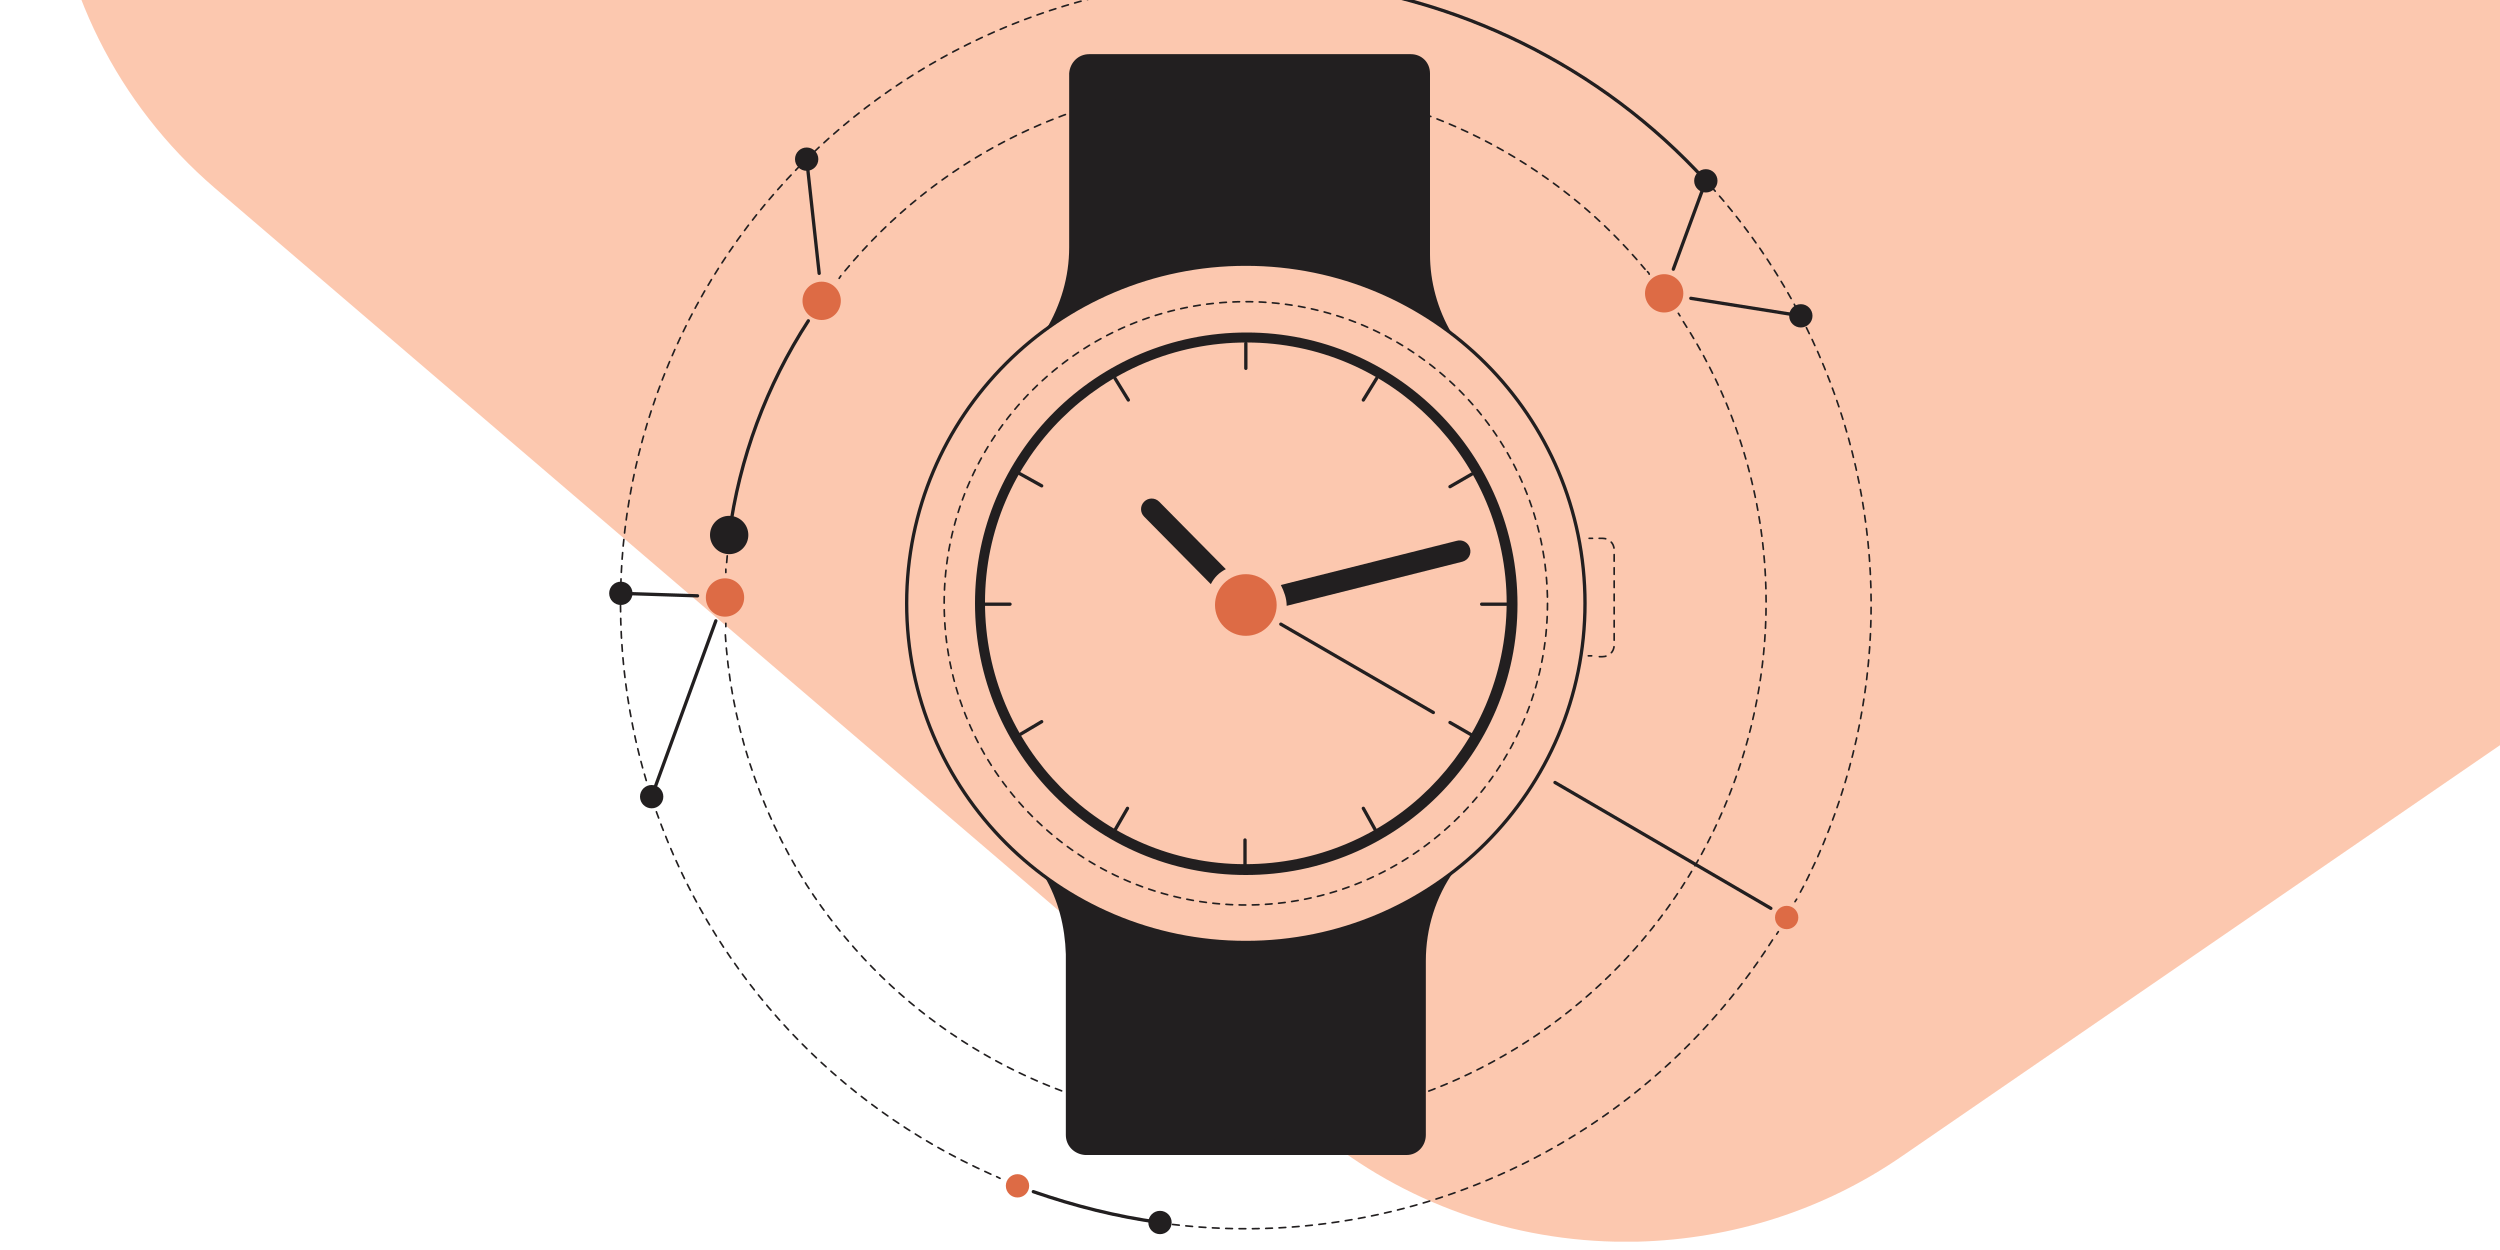 <?xml version="1.0" encoding="utf-8"?>
<!-- Generator: Adobe Illustrator 25.2.0, SVG Export Plug-In . SVG Version: 6.00 Build 0)  -->
<svg version="1.1" id="Layer_1" xmlns="http://www.w3.org/2000/svg" xmlns:xlink="http://www.w3.org/1999/xlink" x="0px" y="0px"
	 viewBox="0 0 300 150" style="enable-background:new 0 0 300 150;" xml:space="preserve">
<style type="text/css">
	.st0{clip-path:url(#SVGID_2_);}
	.st1{fill:#FCC8AF;}
	.st2{clip-path:url(#SVGID_4_);}
	.st3{fill:#221F20;}
	.st4{fill-rule:evenodd;clip-rule:evenodd;fill:#221F20;}
	.st5{fill:#DD6B45;}
	.st6{fill:none;stroke:#221F20;stroke-width:0.2;stroke-linecap:round;stroke-linejoin:round;stroke-dasharray:0.79,0.79;}
	.st7{fill:none;stroke:#221F20;stroke-width:0.2;stroke-linecap:round;stroke-linejoin:round;}
	.st8{fill:none;stroke:#221F20;stroke-width:0.2;stroke-linecap:round;stroke-linejoin:round;stroke-dasharray:0.8,0.8;}
	.st9{fill:none;stroke:#221F20;stroke-width:0.4;stroke-linecap:round;stroke-linejoin:round;}
</style>
<g id="shapes">
	<g>
		<defs>
			<rect id="SVGID_1_" width="300" height="150"/>
		</defs>
		<clipPath id="SVGID_2_">
			<use xlink:href="#SVGID_1_"  style="overflow:visible;"/>
		</clipPath>
		<g class="st0">
			<path class="st1" d="M185.7-250.2C162.4-223.3,26.8-66.6,19.1-57.4C11.4-48.2,6.8-36.8,6-24.9v7.9c1,15.3,8.1,29.5,19.7,39.5
				C29.3,25.6,157.1,135,157.1,135c10.2,8.8,23.2,13.7,36.7,14h2.7c11.4-0.3,22.4-3.8,31.8-10.3L565.7-93.2
				c7.4-5.1,13-12.5,15.9-21.1l0.5-1.5l6.3-19c0.4-1.2,0.9-2.8,1.7-5.1v-0.2l3.9-11.8v-1l-31-10.3c-104.9-34.5-209.8-69.2-314.7-104
				c-6.2-2.1-12.7-3.2-19.2-3.2C212.4-270.4,196.5-263,185.7-250.2"/>
		</g>
	</g>
</g>
<g id="content">
	<g>
		<defs>
			<rect id="SVGID_3_" width="300" height="150"/>
		</defs>
		<clipPath id="SVGID_4_">
			<use xlink:href="#SVGID_3_"  style="overflow:visible;"/>
		</clipPath>
		<g class="st2">
			<g id="solid_shapes">
				<path class="st3" d="M149.6,39.9c-18,0-32.6,14.5-32.6,32.5c0,18,14.5,32.6,32.5,32.6c18,0,32.6-14.5,32.6-32.5
					C182.1,54.6,167.6,39.9,149.6,39.9z M149.4,103.7c-17.3,0-31.2-14.1-31.2-31.4c0-17.3,14.1-31.2,31.4-31.2
					c17.3,0,31.2,14.1,31.2,31.3C180.7,89.8,166.7,103.7,149.4,103.7C149.4,103.7,149.4,103.7,149.4,103.7z"/>
				<path class="st3" d="M147.1,68.3l-8-8.1c-0.5-0.5-1.3-0.5-1.8,0s-0.5,1.3,0,1.8l0,0l8,8.1C145.7,69.3,146.3,68.7,147.1,68.3z"/>
				<path class="st3" d="M176.4,65.8L176.4,65.8c-0.2-0.7-0.9-1.1-1.6-0.9l0,0l-21.1,5.3c0.4,0.8,0.7,1.6,0.7,2.5l0,0l21.1-5.3
					C176.2,67.2,176.6,66.5,176.4,65.8z"/>
				<path class="st4" d="M149.7,31.7c8.9,0,17.5,2.9,24.5,8.3c-1.7-2.9-2.6-6.2-2.6-9.5V8.8c0-1.3-1-2.3-2.3-2.3h-38.6
					c-1.3,0-2.3,1-2.4,2.3l0,0v20.9c0,3.5-1,6.9-2.8,9.9C132.5,34.5,141,31.7,149.7,31.7z"/>
				<path class="st4" d="M149.4,113.1c-8.7,0-17.2-2.8-24.1-8c1.7,2.9,2.5,6.1,2.6,9.4v21.7c0,1.3,1,2.3,2.3,2.4h38.6
					c1.3,0,2.3-1.1,2.3-2.4l0,0v-20.9c0-3.9,1.2-7.7,3.4-10.8C167.4,110.1,158.5,113.2,149.4,113.1z"/>
				<circle class="st3" cx="149.1" cy="9.9" r="2.3"/>
				<circle class="st3" cx="164.9" cy="133" r="2.3"/>
				<circle class="st3" cx="151.5" cy="134.9" r="2.3"/>
				<circle class="st3" cx="87.5" cy="64.2" r="2.3"/>
				<circle class="st3" cx="74.5" cy="71.2" r="1.4"/>
				<circle class="st3" cx="96.8" cy="19.1" r="1.4"/>
				<circle class="st3" cx="216.1" cy="37.9" r="1.4"/>
				<circle class="st3" cx="204.7" cy="21.7" r="1.4"/>
				<circle class="st3" cx="139.2" cy="146.7" r="1.4"/>
				<circle class="st3" cx="78.2" cy="95.6" r="1.4"/>
				<circle class="st5" cx="149.5" cy="72.6" r="3.7"/>
				<circle class="st5" cx="87" cy="71.7" r="2.3"/>
				<circle class="st5" cx="98.6" cy="36.1" r="2.3"/>
				<circle class="st5" cx="199.7" cy="35.2" r="2.3"/>
				<circle class="st5" cx="122.1" cy="142.3" r="1.4"/>
				<circle class="st5" cx="214.4" cy="110.1" r="1.4"/>
			</g>
			<g id="dotted_lines">
				<circle class="st6" cx="149.5" cy="72.4" r="36.2"/>
				<line class="st7" x1="190.7" y1="64.6" x2="191.1" y2="64.6"/>
				<path class="st6" d="M191.9,64.6h0.4c0.8,0,1.4,0.6,1.4,1.4c0,0,0,0,0,0l0,0v11.4c0,0.8-0.6,1.4-1.4,1.4h-0.8"/>
				<line class="st7" x1="191" y1="78.7" x2="190.6" y2="78.7"/>
				<path class="st7" d="M100.7,33.4l0.2-0.3"/>
				<path class="st8" d="M101.4,32.5c22-26.6,61.4-30.2,88-8.2c2.9,2.4,5.6,5.1,8,8"/>
				<path class="st7" d="M197.7,32.6c0.1,0.1,0.2,0.2,0.2,0.3"/>
				<path class="st7" d="M87.1,68.7c0-0.1,0-0.3,0-0.4"/>
				<path class="st8" d="M87.2,67.5c0.7-9.5,3.6-18.6,8.4-26.8"/>
				<path class="st7" d="M95.8,40.4c0.1-0.1,0.1-0.2,0.2-0.3"/>
				<path class="st7" d="M201.4,37.6c0.1,0.1,0.1,0.2,0.2,0.3"/>
				<path class="st6" d="M202,38.6c18.7,29,10.2,67.7-18.8,86.4s-67.7,10.2-86.4-18.8C91,97,87.6,86.5,87,75.6"/>
				<path class="st7" d="M87.1,75.2c0-0.1,0-0.3,0-0.4"/>
				<path class="st7" d="M120,141.4l-0.4-0.2"/>
				<path class="st6" d="M118.9,140.9C81.1,124,64.1,79.7,81,41.9S142.3-12.9,180.1,4s54.8,61.3,37.9,99.1c-0.7,1.5-1.4,3-2.2,4.4"
					/>
				<path class="st7" d="M215.6,107.9l-0.2,0.3"/>
				<path class="st7" d="M213.4,111.8l-0.2,0.3"/>
				<path class="st8" d="M212.7,112.8c-18.6,29.2-54.8,41.8-87.5,30.6"/>
				<path class="st7" d="M124.8,143.3l-0.4-0.1"/>
			</g>
			<g id="solid_lines">
				<line class="st9" x1="83.7" y1="71.5" x2="74.5" y2="71.2"/>
				<line class="st9" x1="78.2" y1="95.6" x2="85.9" y2="74.5"/>
				<line class="st9" x1="96.8" y1="19.1" x2="98.3" y2="32.8"/>
				<path class="st9" d="M87.5,64.2C88.7,55,92,46.2,97,38.5"/>
				<path class="st9" d="M200.8,32.3l3.9-10.6c-12.6-13.8-30-22.3-48.6-24"/>
				<line class="st9" x1="216.1" y1="37.9" x2="202.9" y2="35.8"/>
				<line class="st9" x1="186.6" y1="93.9" x2="212.5" y2="109"/>
				<line class="st9" x1="153.7" y1="74.9" x2="172" y2="85.5"/>
				<path class="st9" d="M139.2,146.7c-5.2-0.7-10.3-2-15.2-3.7"/>
				<circle class="st9" cx="149.5" cy="72.4" r="40.7"/>
				<line class="st9" x1="149.5" y1="41.2" x2="149.5" y2="44.2"/>
				<line class="st9" x1="133.8" y1="45.4" x2="135.4" y2="48"/>
				<line class="st9" x1="122.3" y1="56.8" x2="125" y2="58.3"/>
				<line class="st9" x1="118.1" y1="72.5" x2="121.2" y2="72.5"/>
				<line class="st9" x1="122.3" y1="88.2" x2="125" y2="86.6"/>
				<line class="st9" x1="133.8" y1="99.6" x2="135.3" y2="97"/>
				<line class="st9" x1="165.1" y1="99.7" x2="163.6" y2="97"/>
				<line class="st9" x1="176.6" y1="88.2" x2="174" y2="86.7"/>
				<line class="st9" x1="180.8" y1="72.5" x2="177.8" y2="72.5"/>
				<line class="st9" x1="176.6" y1="56.9" x2="174" y2="58.4"/>
				<line class="st9" x1="165.2" y1="45.4" x2="163.6" y2="48"/>
				<line class="st9" x1="149.4" y1="103.8" x2="149.4" y2="100.8"/>
			</g>
		</g>
	</g>
</g>
</svg>
